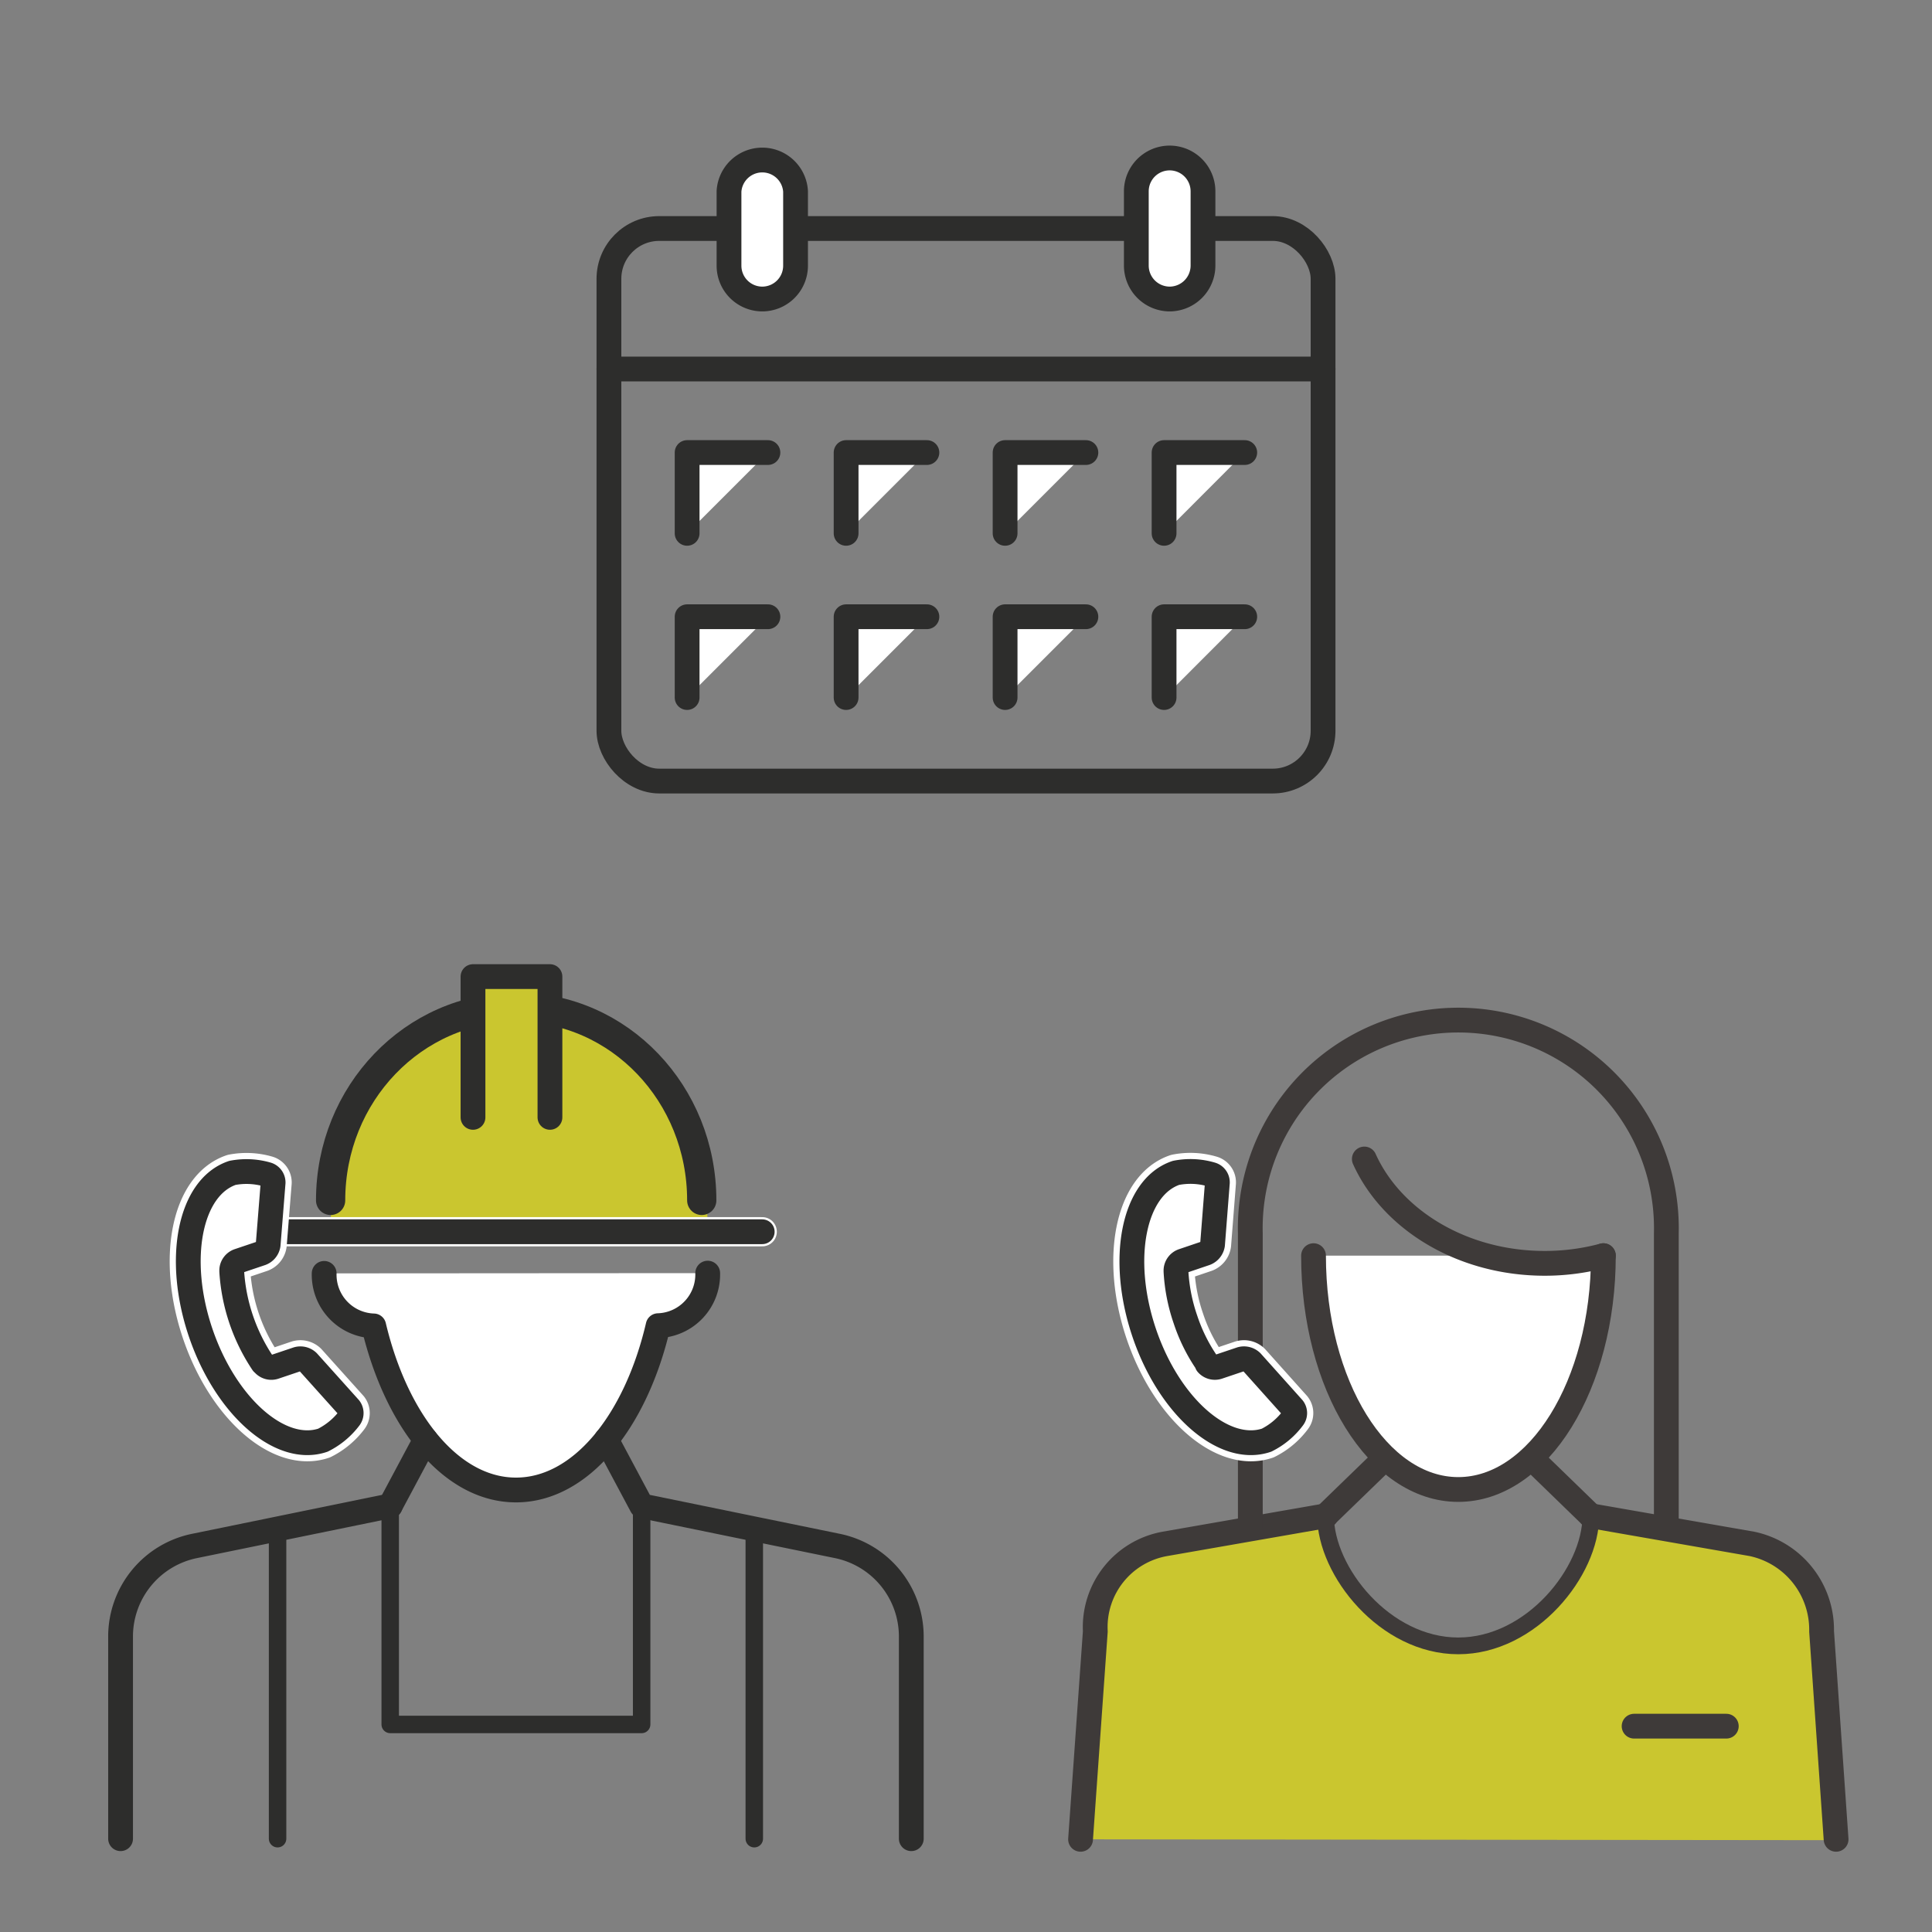 <svg xmlns="http://www.w3.org/2000/svg" id="&#x30EC;&#x30A4;&#x30E4;&#x30FC;_1" data-name="&#x30EC;&#x30A4;&#x30E4;&#x30FC; 1" viewBox="0 0 155.91 155.91"><rect x="0" y="0" width="155.91" height="155.91" fill="#808080" stroke="none"/><defs><style>.cls-1,.cls-10,.cls-4,.cls-5,.cls-7,.cls-8,.cls-9{fill:none;}.cls-1,.cls-2,.cls-7,.cls-8{stroke:#2d2d2c;}.cls-1,.cls-10,.cls-2,.cls-4,.cls-5,.cls-6,.cls-7,.cls-8,.cls-9{stroke-linecap:round;stroke-linejoin:round;}.cls-1,.cls-2,.cls-5,.cls-6{stroke-width:2px;}.cls-2,.cls-6{fill:#fff;}.cls-3{fill:#cac62f;}.cls-4,.cls-5,.cls-6{stroke:#3e3a39;}.cls-4{stroke-width:1.35px;}.cls-7{stroke-width:1.41px;}.cls-8,.cls-9{stroke-width:2.36px;}.cls-10,.cls-9{stroke:#fff;}.cls-10{stroke-width:3px;}</style></defs><rect class="cls-1" x="49.14" y="18.44" width="57.63" height="44.59" rx="4.06"></rect><path class="cls-2" d="M94.39,24.13a2.7,2.7,0,0,1-2.69-2.69v-6a2.69,2.69,0,0,1,5.38,0v6A2.7,2.7,0,0,1,94.39,24.13Z"></path><path class="cls-2" d="M61.52,24.13a2.69,2.69,0,0,1-2.69-2.69v-6a2.69,2.69,0,0,1,5.37,0v6A2.69,2.69,0,0,1,61.52,24.13Z"></path><line class="cls-2" x1="49.14" y1="29.78" x2="106.77" y2="29.78"></line><polyline class="cls-2" points="93.94 43.04 93.94 36.52 100.45 36.52"></polyline><polyline class="cls-2" points="81.11 43.04 81.11 36.52 87.63 36.52"></polyline><polyline class="cls-2" points="68.28 43.04 68.28 36.52 74.8 36.52"></polyline><polyline class="cls-2" points="55.45 43.04 55.45 36.52 61.97 36.52"></polyline><polyline class="cls-2" points="93.94 56.29 93.94 49.77 100.45 49.77"></polyline><polyline class="cls-2" points="81.11 56.29 81.11 49.77 87.63 49.77"></polyline><polyline class="cls-2" points="68.28 56.29 68.28 49.77 74.8 49.77"></polyline><polyline class="cls-2" points="55.45 56.29 55.45 49.77 61.97 49.77"></polyline><path class="cls-3" d="M86.84,148.43l1.49-18.63,1.4-2.76,2.62-1.72L106.89,123s2.33,10.44,10.54,10.18S128.77,123,128.77,123l13.41,2.27,3.37,1.83,1.67,3.4,1.29,18Z"></path><path class="cls-4" d="M128.38,122.32c0,4.51-4.79,10.5-10.7,10.5s-10.71-6-10.71-10.5"></path><polyline class="cls-5" points="106.97 122.32 117.68 111.94 128.38 122.32"></polyline><line class="cls-5" x1="131.87" y1="139.3" x2="139.31" y2="139.3"></line><path class="cls-5" d="M148.17,148.43,147,131.65a7.08,7.08,0,0,0-5.62-7.06l-13-2.27"></path><path class="cls-5" d="M107,122.32l-13,2.27a6.82,6.82,0,0,0-5.61,7.06l-1.19,16.78"></path><path class="cls-5" d="M100.9,123.26V99.52a16.79,16.79,0,1,1,33.57,0v23.74"></path><path class="cls-6" d="M129.39,101.33c0,10.42-5.24,18.87-11.71,18.87S106,111.75,106,101.33"></path><path class="cls-5" d="M129.39,101.33a18.25,18.25,0,0,1-4.73.62c-6.65,0-12.34-3.5-14.56-8.42"></path><path class="cls-3" d="M26.68,99c0-9.76,6.81-17.68,15.22-17.67S57.11,89.21,57.1,99h0"></path><line class="cls-7" x1="60.87" y1="123.46" x2="60.87" y2="148.38"></line><polyline class="cls-7" points="51.78 121.52 51.78 121.69 51.78 139.16 31.49 139.16 31.49 121.52"></polyline><line class="cls-7" x1="22.4" y1="148.38" x2="22.4" y2="123.36"></line><path class="cls-2" d="M57.11,102.74a4.13,4.13,0,0,1-4,4.24c-1.81,7.76-6.26,13.26-11.47,13.26S32,114.74,30.16,107a4.13,4.13,0,0,1-4-4.24"></path><path class="cls-8" d="M26.68,96.87c0-8.61,6.69-15.59,15-15.59s14.95,7,14.95,15.59h0"></path><polyline class="cls-3" points="38.17 90.17 38.17 78.81 44.38 78.81 44.38 90.17"></polyline><polyline class="cls-1" points="38.17 90.17 38.17 78.81 44.38 78.81 44.38 90.17"></polyline><line class="cls-9" x1="21.76" y1="99.4" x2="61.51" y2="99.4"></line><line class="cls-1" x1="21.76" y1="99.4" x2="61.51" y2="99.4"></line><path class="cls-1" d="M31.49,121.52l-15.76,3.23a7.46,7.46,0,0,0-6,7.3v16.33"></path><line class="cls-1" x1="34.34" y1="116.18" x2="31.49" y2="121.52"></line><path class="cls-1" d="M48.93,116.18l2.85,5.34,15.76,3.23a7.46,7.46,0,0,1,6,7.3v16.33"></path><path class="cls-10" d="M94.9,94.65h0c-3.43,1.16-4.58,6.93-2.57,12.89s6.44,9.84,9.88,8.68a6,6,0,0,0,2.13-1.78.65.65,0,0,0,0-.81L101,109.9a.88.88,0,0,0-.87-.21l-1.81.61a.83.83,0,0,1-.91-.24l0-.06,0,0a13.84,13.84,0,0,1-1.75-3.53,14.28,14.28,0,0,1-.76-3.87v-.11a.83.83,0,0,1,.58-.74l1.8-.61a.89.89,0,0,0,.57-.7l.39-5a.66.66,0,0,0-.48-.66A6,6,0,0,0,94.9,94.65Z"></path><path class="cls-2" d="M94.9,94.65h0c-3.43,1.16-4.58,6.93-2.57,12.89s6.44,9.84,9.88,8.68a6,6,0,0,0,2.13-1.78.65.65,0,0,0,0-.81L101,109.9a.88.88,0,0,0-.87-.21l-1.81.61a.83.83,0,0,1-.91-.24l0-.06,0,0a13.84,13.84,0,0,1-1.75-3.53,14.28,14.28,0,0,1-.76-3.87v-.11a.83.83,0,0,1,.58-.74l1.8-.61a.89.89,0,0,0,.57-.7l.39-5a.66.66,0,0,0-.48-.66A6,6,0,0,0,94.9,94.65Z"></path><path class="cls-10" d="M18.76,94.65h0c-3.44,1.16-4.59,6.93-2.57,12.89s6.44,9.84,9.87,8.68a6.11,6.11,0,0,0,2.14-1.78.66.66,0,0,0,0-.81l-3.35-3.73a.87.87,0,0,0-.86-.21l-1.81.61a.82.82,0,0,1-.91-.24L21.2,110l0,0a15,15,0,0,1-2.5-7.4v-.11a.83.83,0,0,1,.57-.74l1.81-.61a.87.87,0,0,0,.56-.7l.4-5a.67.67,0,0,0-.48-.66A6,6,0,0,0,18.76,94.65Z"></path><path class="cls-2" d="M18.76,94.65h0c-3.44,1.16-4.59,6.93-2.57,12.89s6.44,9.84,9.87,8.68a6.11,6.11,0,0,0,2.14-1.78.66.66,0,0,0,0-.81l-3.35-3.73a.87.87,0,0,0-.86-.21l-1.81.61a.82.82,0,0,1-.91-.24L21.2,110l0,0a15,15,0,0,1-2.5-7.4v-.11a.83.83,0,0,1,.57-.74l1.81-.61a.87.87,0,0,0,.56-.7l.4-5a.67.67,0,0,0-.48-.66A6,6,0,0,0,18.76,94.65Z"></path></svg>